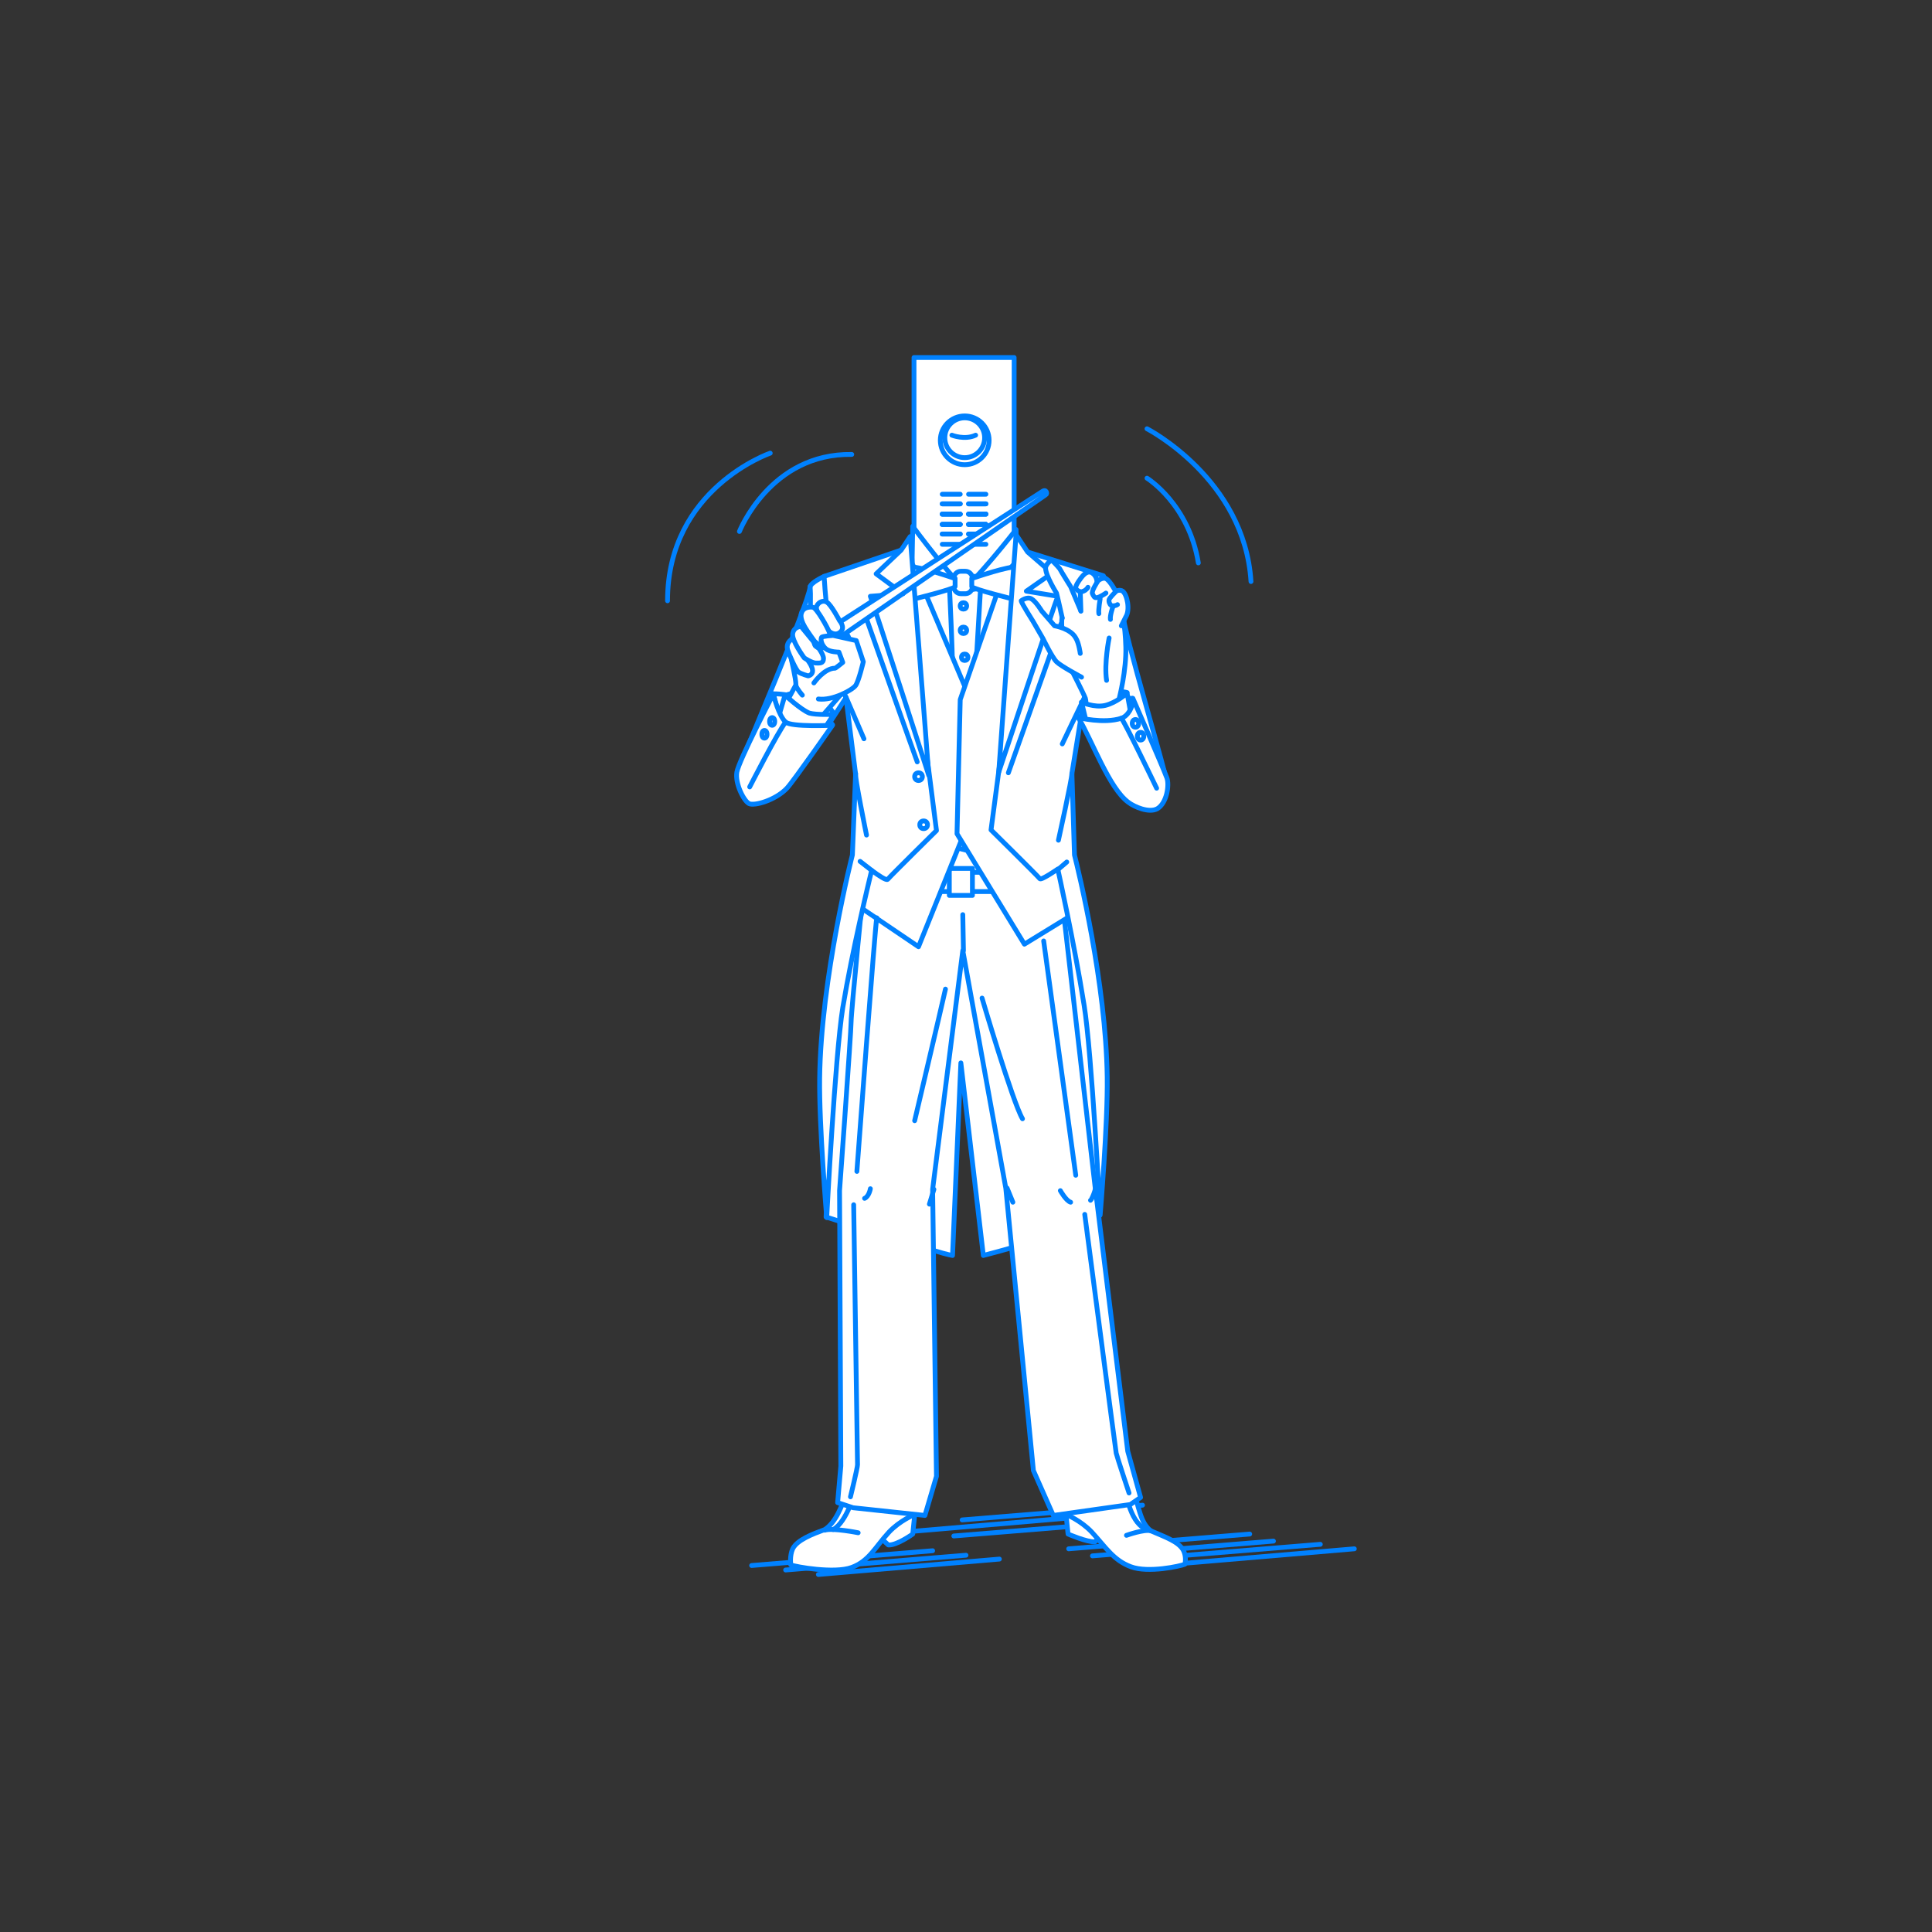 <?xml version="1.0" encoding="utf-8"?>
<!-- Generator: Adobe Illustrator 22.0.1, SVG Export Plug-In . SVG Version: 6.00 Build 0)  -->
<svg version="1.1" id="レイヤー_1" xmlns="http://www.w3.org/2000/svg" xmlns:xlink="http://www.w3.org/1999/xlink" x="0px"
	 y="0px" viewBox="0 0 301 301" style="enable-background:new 0 0 301 301;" xml:space="preserve">
<rect x="0" y="0" width="301" height="301" fill="#333333" stroke="none"/>
<style type="text/css">
	.st0{fill:none;}
	.st1{fill:none;stroke:#0081FF;stroke-width:0.75;stroke-linecap:round;stroke-linejoin:round;stroke-miterlimit:10;}
	.st2{fill:#FFFFFF;stroke:#0081FF;stroke-width:0.75;stroke-linecap:round;stroke-linejoin:round;stroke-miterlimit:10;}
</style>
<g id="guide">
</g>
<rect x="0" y="1" class="st0" width="300" height="300"/>
<g>
	<line class="st1" x1="177.5" y1="242.9" x2="205.7" y2="240.6"/>
	<line class="st1" x1="182.8" y1="243.7" x2="211" y2="241.3"/>
	<line class="st1" x1="127.5" y1="245.3" x2="155.7" y2="242.9"/>
	<g>
		<line class="st1" x1="148.6" y1="239.3" x2="176.8" y2="237"/>
		<line class="st1" x1="141.9" y1="238.6" x2="170" y2="236.2"/>
		<line class="st1" x1="149.9" y1="236.8" x2="178" y2="234.5"/>
	</g>
	<line class="st1" x1="122.4" y1="244.6" x2="150.5" y2="242.3"/>
	<line class="st1" x1="117.1" y1="243.9" x2="145.3" y2="241.6"/>
	<line class="st1" x1="170.2" y1="242.4" x2="198.4" y2="240.1"/>
	<line class="st1" x1="166.5" y1="241.3" x2="194.7" y2="239"/>
	<g>
		<path class="st1" d="M165,221.7c0,0-1.1,5.4-1.9,6.1"/>
		<path class="st1" d="M140.6,224.7c0,0,2.4,4.6,3,5"/>
		<g>
			<path class="st2" d="M171.9,89.8c0,0,3,2.9,3,5.6s7.2,26.2,7,27.2c-0.2,0.9-2.5,1.4-4,0.4s-9.1-13.1-9-14.2
				C169,107.7,167.6,92.5,171.9,89.8z"/>
			<path class="st1" d="M172.2,99.6c0,0,0.5,7.5,1.8,10.1"/>
		</g>
		<g>
			<path class="st2" d="M128.4,89.8c0,0-2.2,1-2.2,1.7c-0.3,2.8-10.6,26.7-10.8,27.6c-0.2,0.9,0.5,4.1,1.8,4.4
				c1.3,0.3,6.8-2.8,6.8-2.8l7.8-12C131.8,108.6,131.2,92.2,128.4,89.8z"/>
			<path class="st1" d="M127.3,96.5c0,0,0.7,7.1-1.1,10.8"/>
		</g>
		<path class="st2" d="M128.7,189.6c0,0,17.6,5.7,19.7,6l1.3-30l3.5,30c0,0,15.9-4.1,18.1-6.2c0,0-0.8-28.3-0.8-30.6
			c0-2.3-6-27.8-6-27.8l-29.2-0.3c0,0-6.3,29.7-6,31.7C129.8,164.3,128.7,189.6,128.7,189.6z"/>
		<g>
			<g>
				<g>
					<path class="st2" d="M142.5,236.1l-0.3,2.9c0,0-2.5,1.8-3.8,1.7l-2.4-2.2C136,238.5,140.6,235,142.5,236.1z"/>
					<path class="st2" d="M132.1,232.1c-1,2.7-1.9,5.1-3.6,6.2c-1.9,0.7-4.3,1.6-5,3c-0.5,1.1-0.3,2.5-0.3,2.5
						c0.7,0.3,6.8,1.4,9.5,0.4s3.6-3.1,5.8-5.5c1.7-1.8,3.9-2.7,3.9-2.7s-0.2-3.8-1.3-6.2c-1.2-2.5-2.1-13.6-2.1-13.6l-5.9,0.8
						C133.1,217.1,133.9,227,132.1,232.1z"/>
					<path class="st1" d="M133.3,232.1c0,0-1.3,5-3.5,6.2"/>
				</g>
				<g>
					<path class="st2" d="M166.1,236.1l0.3,2.9c0,0,3,1.3,4.2,1.2l1.9-1.8C172.6,238.5,167.9,235,166.1,236.1z"/>
					<path class="st2" d="M176.5,232.1c1,2.7,1.1,5.1,2.8,6.4c2.3,1,4.4,1.7,5.1,3.1c0.5,1.1,0.2,2.1,0.2,2.1
						c-0.7,0.3-5.7,1.4-8.4,0.4c-2.7-1-3.9-3-6.1-5.4c-1.7-1.8-3.9-2.7-3.9-2.7s-0.9-3.1-0.1-5.8c0.9-3.1,0.1-12.9,0.1-12.9l6.5,0.1
						C172.7,217.6,174.7,227,176.5,232.1z"/>
					<path class="st1" d="M175.3,232.1c0,0,0.7,4.9,3,6"/>
				</g>
				<path class="st2" d="M134.7,136.6c0,0-2.1,21-2.1,22.6s-1.8,26.3-1.8,26.3l0.2,42.9l-0.5,5.7l2.4,0.8l11.2,1.2l1.8-6.1
					l-0.6-44.7l4.7-37.2l6.7,37l4.3,44l3.1,7l12-1.7l1.6-1.1l-2-7.2l-5.1-41.3l-5.6-48.7l-16.3-4.1L134.7,136.6z"/>
				<path class="st1" d="M169,189.2c0,0,4.8,36.7,4.9,37.2s2,6.2,2,6.2"/>
				<path class="st1" d="M133,187.7c0,0,0.6,40,0.6,40.5s-1.1,5-1.1,5"/>
				<line class="st2" x1="150" y1="142.5" x2="150.1" y2="148.1"/>
			</g>
			<g>
				<rect x="136.8" y="135.9" class="st2" width="25" height="3"/>
				<rect x="147.9" y="135.3" class="st2" width="3.6" height="4.2"/>
			</g>
		</g>
		<g>
			<g>
				<rect x="142.4" y="55.7" class="st2" width="15.6" height="38.6"/>
				<circle class="st2" cx="150.3" cy="68.6" r="3.8"/>
				<circle class="st2" cx="150.3" cy="68.2" r="3.1"/>
				<g>
					<g>
						<g>
							<line class="st2" x1="153.6" y1="77" x2="150.9" y2="77"/>
							<line class="st2" x1="149.6" y1="77" x2="146.8" y2="77"/>
						</g>
					</g>
					<g>
						<g>
							<line class="st2" x1="153.6" y1="78.5" x2="150.9" y2="78.5"/>
							<line class="st2" x1="149.6" y1="78.5" x2="146.8" y2="78.5"/>
						</g>
					</g>
					<g>
						<g>
							<line class="st2" x1="153.6" y1="80.1" x2="150.9" y2="80.1"/>
							<line class="st2" x1="149.6" y1="80.1" x2="146.8" y2="80.1"/>
						</g>
					</g>
					<g>
						<g>
							<line class="st2" x1="153.6" y1="78.5" x2="150.9" y2="78.5"/>
							<line class="st2" x1="149.6" y1="78.5" x2="146.8" y2="78.5"/>
						</g>
					</g>
					<g>
						<g>
							<line class="st2" x1="153.6" y1="80.1" x2="150.9" y2="80.1"/>
							<line class="st2" x1="149.6" y1="80.1" x2="146.8" y2="80.1"/>
						</g>
					</g>
					<g>
						<g>
							<line class="st2" x1="153.6" y1="81.7" x2="150.9" y2="81.7"/>
							<line class="st2" x1="149.6" y1="81.7" x2="146.8" y2="81.7"/>
						</g>
					</g>
					<g>
						<g>
							<line class="st2" x1="153.6" y1="80.1" x2="150.9" y2="80.1"/>
							<line class="st2" x1="149.6" y1="80.1" x2="146.8" y2="80.1"/>
						</g>
					</g>
					<g>
						<g>
							<line class="st2" x1="153.6" y1="81.7" x2="150.9" y2="81.7"/>
							<line class="st2" x1="149.6" y1="81.7" x2="146.8" y2="81.7"/>
						</g>
					</g>
					<g>
						<g>
							<line class="st2" x1="153.6" y1="83.2" x2="150.9" y2="83.2"/>
							<line class="st2" x1="149.6" y1="83.2" x2="146.8" y2="83.2"/>
						</g>
					</g>
					<g>
						<g>
							<line class="st2" x1="153.6" y1="81.7" x2="150.9" y2="81.7"/>
							<line class="st2" x1="149.6" y1="81.7" x2="146.8" y2="81.7"/>
						</g>
					</g>
					<g>
						<g>
							<line class="st2" x1="153.6" y1="83.2" x2="150.9" y2="83.2"/>
							<line class="st2" x1="149.6" y1="83.2" x2="146.8" y2="83.2"/>
						</g>
					</g>
					<g>
						<g>
							<line class="st2" x1="153.6" y1="84.8" x2="150.9" y2="84.8"/>
							<line class="st2" x1="149.6" y1="84.8" x2="146.8" y2="84.8"/>
						</g>
					</g>
				</g>
			</g>
			<path class="st2" d="M148.3,67.8c0,0,2,0.8,3.7,0"/>
		</g>
		<rect x="143.5" y="89.8" class="st2" width="12.8" height="18.5"/>
		<path class="st2" d="M147.9,91.1c0,0,0.7,13.4,0.5,16.8l3.4,0.2l1-17H147.9z"/>
		<polygon class="st2" points="133.5,141 143.1,147.5 150.1,130.1 150.8,108.1 142.3,88 139.5,91.6 		"/>
		<polygon class="st2" points="149.1,129.9 159.6,147.1 167.1,142.5 161.3,92 156.6,88.8 149.6,109 		"/>
		<path class="st2" d="M158.3,82.5c0,0-6.8,8.7-8.7,9.6l4.3-0.6c0,0,4.2-3.1,4.5-4.4L158.3,82.5z"/>
		<path class="st2" d="M142.2,82c0,0,6.8,9.2,8.7,10.1l-5.7-1.2c0,0-2.8-1.9-3.1-3.2L142.2,82z"/>
		<g>
			<path class="st2" d="M150.4,92.5h-0.7c-0.6,0-1.1-0.5-1.1-1.1v-1.3c0-0.6,0.5-1.1,1.1-1.1h0.7c0.6,0,1.1,0.5,1.1,1.1v1.3
				C151.5,92,151,92.5,150.4,92.5z"/>
			<path class="st2" d="M151.5,90.1c0,0,6.1-2.1,6.9-1.7l-0.3,5c0,0-6.5-1.6-6.7-2V90.1z"/>
			<path class="st2" d="M148.7,90.1c0,0-6.1-2.1-6.9-1.7l0.3,5c0,0,6.5-1.6,6.7-2V90.1z"/>
		</g>
		<path class="st2" d="M172.5,167.8c-0.2-14.7-4.5-32.2-5.1-34.6c0,0-0.4-12.7-0.4-12.7s0.9-5.5,1.9-11.7c3.3-6.8,3-19.1,3-19.1
			L160.1,86l-1.8,13.7l-2.7,20.5l-1.2,9.1c0,0,7.2,7.1,7.6,7.6c0.2,0.3,2.8-1.5,2.8-1.5s2.5,11.2,4.1,21.2
			c1.2,7.4,2.5,32.7,2.5,32.7S172.6,175.1,172.5,167.8z"/>
		<path class="st2" d="M142,99.8l-1.3-14.2l-12.3,4.2c0,0,0.6,12.4,3.4,18.9l1.5,11.9l-0.5,12.6c0,0-4.9,19.1-5.1,34.8
			c-0.1,7.3,1.1,21.7,1.1,21.7s1.3-25.2,2.5-32.7c1.5-9,4-19.3,4.5-21.4c1.2,0.9,2.3,1.6,2.5,1.4c0.4-0.5,7.6-7.6,7.6-7.6l-1.1-8.6
			L142,99.8z"/>
		<circle class="st2" cx="150.1" cy="94.4" r="0.5"/>
		<circle class="st2" cx="150.1" cy="98.2" r="0.5"/>
		<circle class="st2" cx="150.3" cy="102.4" r="0.5"/>
		<path class="st2" d="M158.3,83.3c0,0-2.4,32.6-2.7,37c0,0,8.7-26.2,9.2-27.4l-4.9-0.8l4-2.8l-3.8-3.3L158.3,83.3z"/>
		<path class="st2" d="M141.8,83.6c0,0,2.6,32.8,2.9,37.2c0,0-8.6-26.7-9.1-27.9l5.1-0.4l-4.2-3.1l3.9-3.7L141.8,83.6z"/>
		<line class="st1" x1="134" y1="134.2" x2="135.8" y2="135.6"/>
		<line class="st1" x1="166.2" y1="134.3" x2="164.8" y2="135.5"/>
		<path class="st1" d="M153,155.5c0,0,4.8,16.3,6.3,18.8"/>
		<path class="st1" d="M142.5,174.6c0,0,4.3-18.2,4.8-20.5"/>
		<circle class="st2" cx="143.1" cy="121" r="0.6"/>
		<circle class="st2" cx="143.9" cy="128.5" r="0.6"/>
		<path class="st1" d="M165.5,115.9c0,0,2.9-6.1,3.4-7.1"/>
		<path class="st1" d="M164.9,130.9c0,0,2.1-9.5,2.1-10.4"/>
		<line class="st1" x1="134.6" y1="115.1" x2="131.8" y2="108.6"/>
		<path class="st1" d="M135,130.1c0,0-1.9-9.3-1.7-9.6"/>
		<path class="st1" d="M174.7,103.4c0,0,0.1-6.6,0.2-8.1"/>
		<path class="st2" d="M125.8,101.9c0,0,0.7-8.1,0.4-10.5"/>
		<path class="st1" d="M157.1,120.4c0,0,8.1-22.9,8.2-23.2"/>
		<path class="st1" d="M135.1,96.7c0,0,7.7,21.8,7.8,22"/>
		<line class="st1" x1="144.8" y1="187.6" x2="145.5" y2="185.3"/>
		<path class="st1" d="M135.6,185.2c0,0-0.2,1.2-0.9,1.5"/>
		<path class="st1" d="M133.5,182.5c0,0,2.9-39.1,3.1-39.5"/>
		<line class="st1" x1="162.6" y1="146.6" x2="167.6" y2="183.1"/>
		<path class="st1" d="M165.2,185.5c0,0,0.9,1.6,1.6,1.8"/>
		<path class="st2" d="M169.9,187c0.2-0.1,0.9-1.8,0.8-2.3"/>
		<line class="st2" x1="157.8" y1="187.3" x2="156.9" y2="185.1"/>
		<path class="st2" d="M133.7,238.8c0,0-4-0.8-5.2-0.4"/>
		<path class="st1" d="M175.5,239.2c0,0,2.8-1,3.8-0.7"/>
		<g>
			<path class="st2" d="M120.5,108.1c0,0,2.9-0.1,5.1,1.2s4.1,3.6,4.1,3.6s-5.2,2.3-6.6,1.6S120.5,108.1,120.5,108.1z"/>
			<g>
				<path class="st2" d="M130,111.3c0,0-1.9-2.9-3.2-3.4c-1.3-0.6-4.4,0.4-4.4,0.4s0.5,3.1,2.6,3.6S130,111.3,130,111.3z"/>
				<g>
					<path class="st2" d="M122.7,109.1l1.3-2.4c0-1-0.7-3.9-0.7-3.9s1.5-4.5,3.6-4.7c2.1-0.2,5.2-0.9,5.5,2c0.3,2.9-0.8,7.4-0.8,7.4
						l-1.2,1.4l-2.7,3.1C127.8,112,123.5,111,122.7,109.1z"/>
					<path class="st2" d="M123.5,99.5c0,0-1.1,0.5-0.8,1.7c0.2,0.7,1.3,3.2,1.7,3.5c0.4,0.3,1.5,0.6,1.5,0.6s0.7-0.1,0.7-0.8
						c0-0.7-0.8-1.7-0.8-1.7S123.8,99.3,123.5,99.5z"/>
					<path class="st2" d="M124.8,97.6c0,0-1.1,0-1.3,1.1c-0.2,1.1,1.8,3.8,1.8,3.8s1.2,0.8,1.8,0.8s1.2,0.1,1.2-0.7
						s-1.2-2.2-1.2-2.2L124.8,97.6z"/>
					<path class="st2" d="M125,108.3c0,0-0.8-0.9-1-1.5"/>
					<path class="st2" d="M127.8,101c-0.3,0-0.6-0.2-0.8-0.4c-0.3-0.5-0.2-1.1,0.3-1.4l35.2-22.7c0.2-0.1,0.4-0.1,0.5,0.1
						c0.1,0.2,0.1,0.4-0.1,0.5l-34.4,23.8C128.2,100.9,128,101,127.8,101z"/>
					<g>
						<path class="st2" d="M127.2,94.6c0.1-0.6,0.9-1.2,1.6-0.8c0.7,0.4,2,2.9,2,2.9s0.9,1,0.2,1.7c-1.1,1.1-2.4-0.6-2.4-0.6
							S127.1,95.3,127.2,94.6z"/>
						<path class="st2" d="M126.6,94.6c0,0-1.3-0.2-1.7,0.8c-0.3,0.7,0.1,1.6,0.5,2.3c0.4,0.7,1.5,2.2,1.5,2.2s1.2,1.2,1.7,0.5
							s0.8-1.2,0.6-1.9C129,97.9,127.2,94.6,126.6,94.6z"/>
						<path class="st2" d="M126.8,106.4c0,0,1.6-2.3,3.3-2.3c0.1,0,1.2-0.9,1.2-0.9l-0.6-1.6c0,0-1.4,0-2-0.5
							c-0.3-0.2-1-1.1-0.7-1.8c0.1-0.2,1.8-0.3,1.8-0.3l3.6,0.8l1.1,3.3c0,0-0.7,3-1.2,3.7s-3.6,2.4-5.8,2.1"/>
					</g>
				</g>
				<path class="st2" d="M122.3,108.3c0,0,2.5,2.3,3.8,2.8c1,0.3,3.8,0.2,3.8,0.2l-2.7,4.1c0,0-2.4-0.3-3.8-1.5s-2.1-2.2-2.1-2.2
					L122.3,108.3z"/>
			</g>
			<g>
				<path class="st2" d="M120.5,108.1c0,0.2,0.8,3.4,1.9,4.4c0.9,0.8,7.3,0.5,7.3,0.5s-6,8.6-7.1,9.8c-1.8,1.9-5.1,2.8-5.9,2.4
					s-2.2-3.1-1.9-4.9S120.5,108.1,120.5,108.1z"/>
				<path class="st1" d="M116.8,122.6c0,0,4.4-8.6,5.6-10.1"/>
				<g>
					<ellipse class="st2" cx="120.3" cy="112.4" rx="0.4" ry="0.6"/>
					<ellipse class="st2" cx="119.1" cy="114.4" rx="0.4" ry="0.6"/>
				</g>
			</g>
		</g>
		<g>
			<path class="st2" d="M176.4,108.8c0,0-2.6-0.1-4,0.5c-1.4,0.6-4.4,2.5-4.4,2.5s3.4,1.9,5.8,1.3
				C176.3,112.5,176.4,108.8,176.4,108.8z"/>
			<g>
				<path class="st2" d="M175.6,107.9c0,0-1.3-0.4-3,0s-4.1,1.5-4.1,1.5s2.2,2.2,2.9,2.1C174.5,111,175.6,107.9,175.6,107.9z"/>
				<g>
					<path class="st2" d="M166.7,103.9c0,0,2.2,4.3,2.4,4.9s0.1,3.1,0.1,3.1l5.6-0.6l-0.4-2.6c0,0,1.1-4.3,1-7.9
						c-0.1-3.5-0.6-6-1.2-6.6c-0.5-0.6-4.6-0.2-6.4,0.4c-1.2,0.4-1.9,0.4-2.3,1.5c-0.2,0.6,0,2.4,0,3.1
						C165.7,101.1,166.7,103.9,166.7,103.9z"/>
					<path class="st2" d="M168.5,105.5c0,0-3.2-1.7-3.9-2.4s-2.1-3.6-2.1-3.6l-1.5-2.6c0,0-1.9-3-1.9-3.3c0,0,0.9-0.7,1.6-0.3
						s1.6,1.9,1.6,1.9l2,2.3c0,0,2.5,0.4,3.3,1.9c0.5,0.8,0.7,2.4,0.7,2.4"/>
					<path class="st2" d="M165.5,96.3c0,0-0.8-3.6-0.9-3.9c0,0-1.7-2.7-1.7-3.9c0-0.5,0.7-1.2,1-1.2c0,0,0.9,0.9,1.2,1.3
						c0.2,0.4,1.7,2.8,1.7,2.8l1.6,3.8"/>
					<path class="st2" d="M168.4,95.2l-0.1-3c0,0-0.6-0.2-0.7-0.6s0.9-1.7,1.1-1.9s0.8-0.9,1.5-0.4s0.7,1.3,0.7,1.3s0.9-0.8,1.5-0.4
						s1.4,1.9,1.4,1.9s0.7-0.3,1.1,0c0.7,0.5,1.2,2.9,0.5,4c-0.2,0.4-0.7,1.4-0.7,1.4"/>
					<path class="st2" d="M171,90.6c0,0-1,1.5-0.8,1.9s0.3,0.7,0.7,0.6c0.4,0,1.4-0.7,1.4-0.7"/>
					<path class="st2" d="M168.3,92.2c0,0,0,0.1,0.5-0.1c0.5-0.2,0.7-0.6,0.7-0.6"/>
					<path class="st2" d="M171.4,93.3c0,0-0.3,1.7-0.2,2.3"/>
					<path class="st2" d="M173.9,92.1c0,0-1,1-1.1,1.3s0.1,0.8,0.3,0.9c0.3,0.2,0.9,0,1-0.1"/>
					<path class="st2" d="M173.4,94.5c0,0-0.5,1.4-0.4,2"/>
					<path class="st2" d="M172.8,99.4c0,0-0.8,3.9-0.4,6.6"/>
				</g>
				<path class="st2" d="M168.5,109.4c0,0,2,0.9,3.7,0.5c1.7-0.4,3.4-1.9,3.4-1.9l0.6,3.3c0,0-1,1.4-2.9,1.6s-4-0.2-4-0.2
					L168.5,109.4z"/>
			</g>
			<g>
				<path class="st2" d="M168,111.8c0,0,4,1,6.7,0.1c1-0.3,1.9-1.8,1.8-3.1c0,0,4.5,10.3,5.3,12.4c0.4,1.1,0,3.9-1.5,4.8
					c-1.3,0.7-3.6-0.3-4.5-1C172.8,122.8,170.2,115.5,168,111.8z"/>
				<path class="st1" d="M180.2,122.8c0,0-4.9-10.2-5.5-10.9"/>
				<ellipse class="st2" cx="176.9" cy="112.7" rx="0.5" ry="0.6"/>
				<ellipse class="st2" cx="177.7" cy="114.7" rx="0.5" ry="0.6"/>
			</g>
		</g>
	</g>
	<g>
		<path class="st1" d="M120,70.6c0,0-16,5.5-16,23"/>
		<path class="st1" d="M115.2,82.8c0,0,4.8-12.2,17.5-12"/>
	</g>
	<g>
		<path class="st1" d="M178.7,74.5c0,0,6.5,4,8,13.2"/>
		<path class="st1" d="M178.7,66.8c0,0,15.2,7.8,16.2,23.8"/>
	</g>
</g>
</svg>

